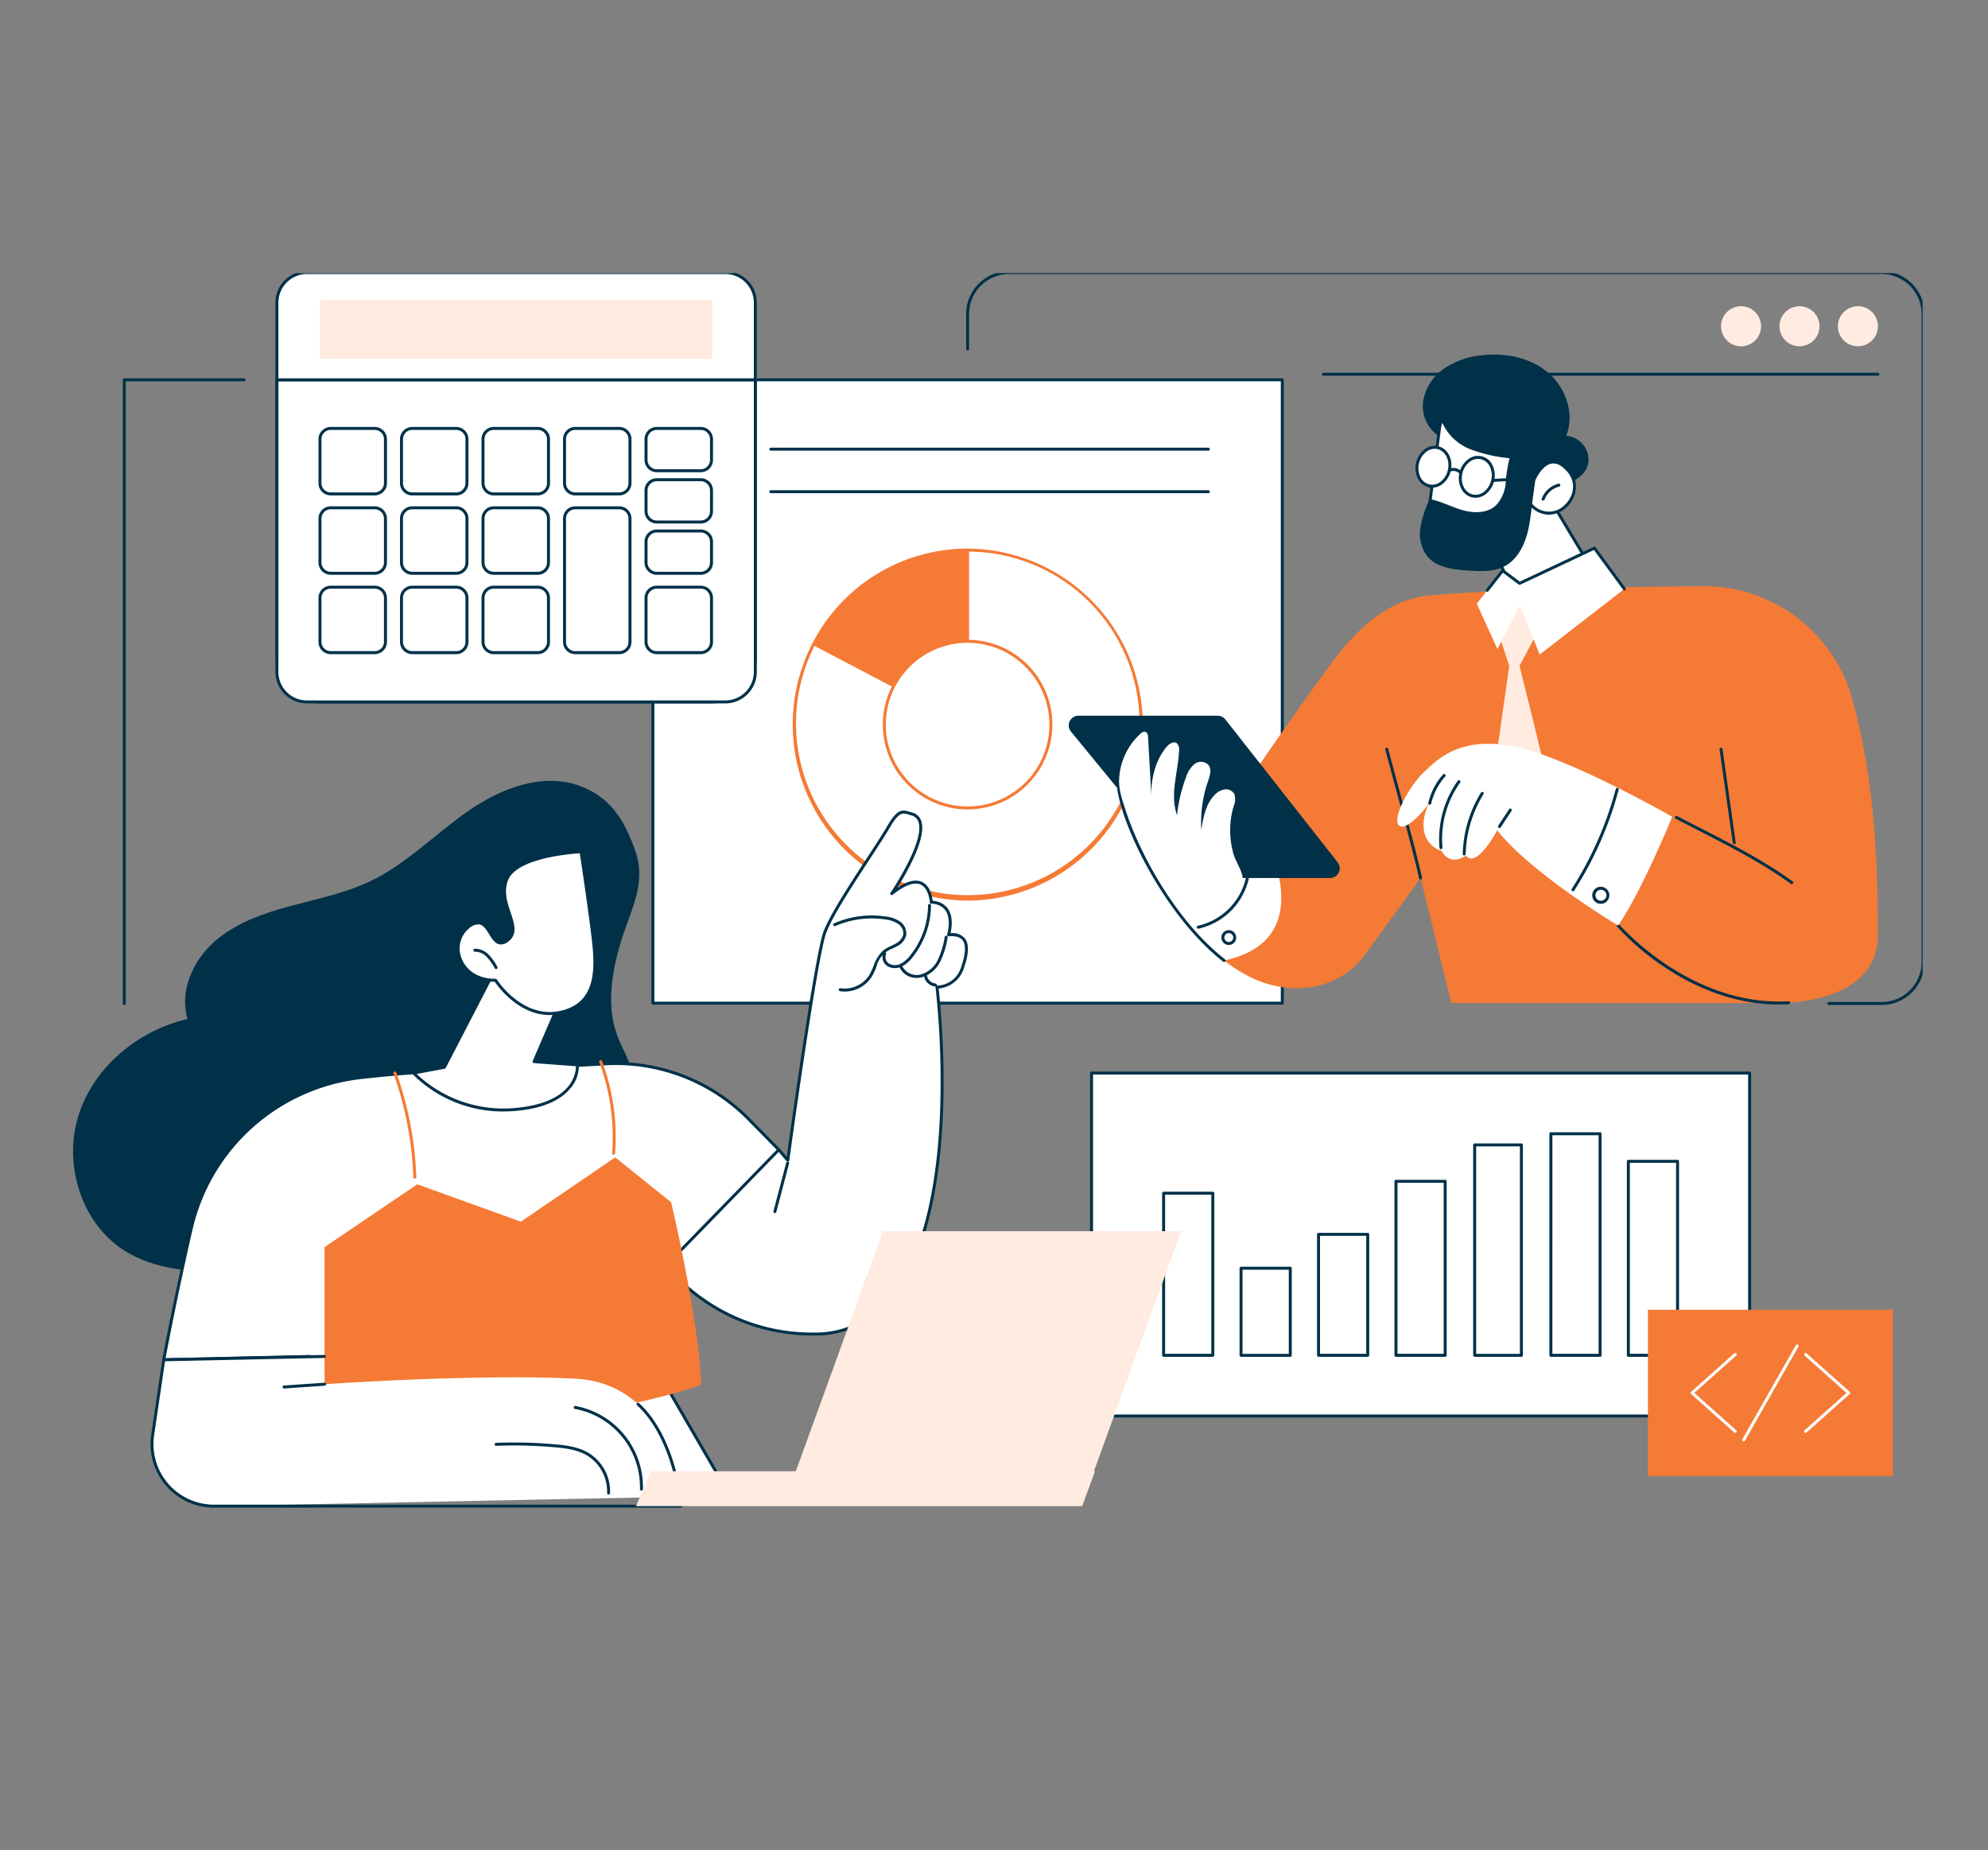 <?xml version="1.0"?>
<svg xmlns="http://www.w3.org/2000/svg" xmlns:xlink="http://www.w3.org/1999/xlink" width="517" height="481" viewBox="0 0 517 481">
  <rect x="0" y="0" width="517" height="481" fill="#808080" stroke="none"/>
  <defs>
    <clipPath id="clip-path">
      <rect id="Rectangle_7514" data-name="Rectangle 7514" width="481" height="321" transform="translate(0 0.48)" fill="none"/>
    </clipPath>
    <clipPath id="clip-Img-cabinet-engagement-1">
      <rect width="517" height="481"/>
    </clipPath>
  </defs>
  <g id="Img-cabinet-engagement-1" clip-path="url(#clip-Img-cabinet-engagement-1)">
    <g id="Groupe_561" data-name="Groupe 561" transform="translate(19 70.465)">
      <rect id="Rectangle_7506" data-name="Rectangle 7506" width="171.135" height="89.175" transform="translate(264.87 208.535)" fill="#fff"/>
      <g id="Groupe_560" data-name="Groupe 560" transform="translate(0 0.055)">
        <g id="Groupe_559" data-name="Groupe 559" clip-path="url(#clip-path)">
          <path id="Trac&#xE9;_8493" data-name="Trac&#xE9; 8493" d="M855.925,628.538H684.789a.387.387,0,0,1-.386-.386V538.977a.386.386,0,0,1,.386-.386H855.925a.386.386,0,0,1,.386.386v89.174a.386.386,0,0,1-.386.386m-170.749-.773H855.538v-88.4H685.176Z" transform="translate(-419.919 -330.497)" fill="#003149"/>
          <path id="Trac&#xE9;_8494" data-name="Trac&#xE9; 8494" d="M746.077,662.365h-12.8a.386.386,0,0,1-.386-.386v-42.15a.386.386,0,0,1,.386-.386h12.8a.387.387,0,0,1,.386.386v42.15a.387.387,0,0,1-.386.386m-12.41-.773h12.024V620.216H733.667Z" transform="translate(-449.671 -380.104)" fill="#003149"/>
          <rect id="Rectangle_7507" data-name="Rectangle 7507" width="12.797" height="22.646" transform="translate(303.753 259.228)" fill="#fff"/>
          <path id="Trac&#xE9;_8495" data-name="Trac&#xE9; 8495" d="M798.2,693.33h-12.8a.386.386,0,0,1-.386-.386V670.3a.386.386,0,0,1,.386-.386h12.8a.386.386,0,0,1,.386.386v22.646a.387.387,0,0,1-.386.386m-12.41-.773h12.024V670.684H785.792Z" transform="translate(-481.653 -411.069)" fill="#003149"/>
          <path id="Trac&#xE9;_8496" data-name="Trac&#xE9; 8496" d="M850.327,679.338h-12.8a.386.386,0,0,1-.386-.386V647.492a.386.386,0,0,1,.386-.386h12.8a.387.387,0,0,1,.386.386v31.459a.387.387,0,0,1-.386.386m-12.41-.773h12.024V647.879H837.917Z" transform="translate(-513.634 -397.077)" fill="#003149"/>
          <rect id="Rectangle_7508" data-name="Rectangle 7508" width="12.797" height="45.244" transform="translate(344.039 236.63)" fill="#fff"/>
          <path id="Trac&#xE9;_8497" data-name="Trac&#xE9; 8497" d="M902.452,657.451h-12.8a.386.386,0,0,1-.386-.386V611.82a.386.386,0,0,1,.386-.386h12.8a.387.387,0,0,1,.386.386v45.245a.387.387,0,0,1-.386.386m-12.41-.773h12.024V612.207H890.042Z" transform="translate(-545.616 -375.19)" fill="#003149"/>
          <path id="Trac&#xE9;_8498" data-name="Trac&#xE9; 8498" d="M954.766,642.424H942.613a.387.387,0,0,1-.386-.386v-54.71a.387.387,0,0,1,.386-.386h12.152a.386.386,0,0,1,.386.386v54.71a.386.386,0,0,1-.386.386M943,641.651h11.379V587.714H943Z" transform="translate(-578.108 -360.163)" fill="#003149"/>
          <rect id="Rectangle_7509" data-name="Rectangle 7509" width="12.797" height="57.614" transform="translate(384.326 224.261)" fill="#fff"/>
          <path id="Trac&#xE9;_8499" data-name="Trac&#xE9; 8499" d="M1006.7,637.812h-12.8a.386.386,0,0,1-.386-.386V579.811a.386.386,0,0,1,.386-.386h12.8a.386.386,0,0,1,.386.386v57.614a.386.386,0,0,1-.386.386m-12.41-.773h12.024V580.2H994.292Z" transform="translate(-609.579 -355.551)" fill="#003149"/>
          <rect id="Rectangle_7510" data-name="Rectangle 7510" width="12.797" height="50.437" transform="translate(404.47 231.437)" fill="#fff"/>
          <path id="Trac&#xE9;_8500" data-name="Trac&#xE9; 8500" d="M1058.827,649.207h-12.8a.386.386,0,0,1-.386-.386V598.383a.386.386,0,0,1,.386-.386h12.8a.386.386,0,0,1,.386.386v50.437a.386.386,0,0,1-.386.386m-12.411-.773h12.024V598.77h-12.024Z" transform="translate(-641.56 -366.946)" fill="#003149"/>
          <rect id="Rectangle_7511" data-name="Rectangle 7511" width="163.683" height="162.072" transform="translate(150.793 28.237)" fill="#fff"/>
          <path id="Trac&#xE9;_8501" data-name="Trac&#xE9; 8501" d="M553.274,235.022H389.591a.386.386,0,0,1-.386-.386V72.563a.386.386,0,0,1,.386-.386H553.274a.387.387,0,0,1,.386.386V234.635a.386.386,0,0,1-.386.386m-163.3-.773h162.91V72.95H389.978Z" transform="translate(-238.799 -44.326)" fill="#003149"/>
          <path id="Trac&#xE9;_8502" data-name="Trac&#xE9; 8502" d="M446.294,114.83a3.16,3.16,0,1,1-3.16-3.16,3.16,3.16,0,0,1,3.16,3.16" transform="translate(-269.948 -68.558)" fill="#f57a35"/>
          <path id="Trac&#xE9;_8503" data-name="Trac&#xE9; 8503" d="M582.74,119.621H468.961a.386.386,0,1,1,0-.773H582.74a.386.386,0,0,1,0,.773" transform="translate(-287.497 -72.962)" fill="#003149"/>
          <path id="Trac&#xE9;_8504" data-name="Trac&#xE9; 8504" d="M446.294,143.433a3.16,3.16,0,1,1-3.16-3.16,3.16,3.16,0,0,1,3.16,3.16" transform="translate(-269.948 -86.107)" fill="#f57a35"/>
          <path id="Trac&#xE9;_8505" data-name="Trac&#xE9; 8505" d="M582.74,148.224H468.961a.386.386,0,1,1,0-.773H582.74a.386.386,0,0,1,0,.773" transform="translate(-287.497 -90.511)" fill="#003149"/>
          <path id="Trac&#xE9;_8506" data-name="Trac&#xE9; 8506" d="M530.388,233.118V187.742A45.277,45.277,0,1,1,490.4,212.126Z" transform="translate(-297.754 -115.232)" fill="#fff"/>
          <path id="Trac&#xE9;_8507" data-name="Trac&#xE9; 8507" d="M490.4,212.126l39.986-24.383A45.277,45.277,0,1,1,490.4,212.126" transform="translate(-297.754 -115.232)" fill="#fff"/>
          <path id="Trac&#xE9;_8508" data-name="Trac&#xE9; 8508" d="M529.774,278.267a45.824,45.824,0,0,1-40.329-66.933.383.383,0,0,1,.142-.152L529.573,186.8a.385.385,0,0,1,.2-.056,45.763,45.763,0,0,1,0,91.525m-39.692-66.481a44.665,44.665,0,1,0,39.8-24.271Z" transform="translate(-297.141 -114.618)" fill="#f57a35"/>
          <path id="Trac&#xE9;_8509" data-name="Trac&#xE9; 8509" d="M498.514,212.126A45.055,45.055,0,0,1,538.5,187.742v45.376Z" transform="translate(-305.866 -115.232)" fill="#f57a35"/>
          <path id="Trac&#xE9;_8510" data-name="Trac&#xE9; 8510" d="M538.06,233.143l-40.893-21.469.177-.341a45.349,45.349,0,0,1,40.329-24.592h.386Zm-39.851-21.795,39.078,20.516V187.516a44.569,44.569,0,0,0-39.078,23.833" transform="translate(-305.039 -114.618)" fill="#f57a35"/>
          <path id="Trac&#xE9;_8511" data-name="Trac&#xE9; 8511" d="M545.938,270.774A21.659,21.659,0,1,0,567.6,249.115a21.659,21.659,0,0,0-21.659,21.659" transform="translate(-334.963 -152.888)" fill="#fff"/>
          <path id="Trac&#xE9;_8512" data-name="Trac&#xE9; 8512" d="M566.984,292.205a22.046,22.046,0,1,1,22.046-22.046,22.071,22.071,0,0,1-22.046,22.046m0-43.319a21.273,21.273,0,1,0,21.273,21.273,21.3,21.3,0,0,0-21.273-21.273" transform="translate(-334.35 -152.273)" fill="#f57a35"/>
          <path id="Trac&#xE9;_8513" data-name="Trac&#xE9; 8513" d="M977.972,171.157l-13.138-21.925-15.658-1.289-1.828,8.267,10.169,21.46Z" transform="translate(-581.251 -90.813)" fill="#fff"/>
          <path id="Trac&#xE9;_8514" data-name="Trac&#xE9; 8514" d="M956.9,177.443a.387.387,0,0,1-.349-.221l-10.169-21.46a.384.384,0,0,1-.028-.249l1.828-8.267a.392.392,0,0,1,.409-.3l15.658,1.289a.385.385,0,0,1,.3.187l13.138,21.925a.386.386,0,0,1-.214.567l-20.455,6.512a.374.374,0,0,1-.117.019m-9.763-21.892,9.968,21.035,19.668-6.262-12.785-21.336-15.123-1.245Z" transform="translate(-580.637 -90.199)" fill="#003149"/>
          <path id="Trac&#xE9;_8515" data-name="Trac&#xE9; 8515" d="M915.15,92.725l-3.86,29.606s18.972,6.925,20.357.85,4.788-21.546,4.788-21.546Z" transform="translate(-559.127 -56.934)" fill="#fff"/>
          <path id="Trac&#xE9;_8516" data-name="Trac&#xE9; 8516" d="M925.883,125.446c-6.028,0-14.87-3.2-15.337-3.366a.387.387,0,0,1-.25-.413l3.859-29.606a.387.387,0,0,1,.532-.306l21.285,8.91a.386.386,0,0,1,.228.44c-.034.155-3.418,15.542-4.788,21.549a3.035,3.035,0,0,1-1.6,2.04,8.426,8.426,0,0,1-3.927.754M911.1,121.457c2.04.714,14.2,4.809,18.338,2.557a2.262,2.262,0,0,0,1.218-1.533c1.26-5.525,4.227-18.995,4.718-21.228l-20.521-8.59Z" transform="translate(-558.514 -56.32)" fill="#003149"/>
          <path id="Trac&#xE9;_8517" data-name="Trac&#xE9; 8517" d="M950.286,83.422a6.345,6.345,0,0,0-5.821-6.126c2.289-5.711-.142-12.63-4.882-16.554s-11.309-5.129-17.411-4.337a20.885,20.885,0,0,0-9.524,3.461,12.771,12.771,0,0,0-5.374,8.383,9.26,9.26,0,0,0,3.789,8.929l1.188-3.255a13.247,13.247,0,0,0,7.376,6.912,39.321,39.321,0,0,0,10.089,2.3,37.864,37.864,0,0,0-1,6.439,9.541,9.541,0,0,1-2.565,5.858c-2.236,2.041-5.693,2.028-8.606,1.206s-5.626-2.319-8.6-2.894a28.807,28.807,0,0,0-2.4,7.422,9.714,9.714,0,0,0,1.742,7.407c2.5,3.055,6.908,3.531,10.846,3.777,3.125.194,6.426.355,9.212-1.075,3.475-1.784,5.365-5.671,6.226-9.482s.938-7.78,2-11.539l5.325-.206a9.149,9.149,0,0,0,3.978-.8c2.4-1.11,4.395-2.973,4.4-5.831" transform="translate(-556.152 -34.509)" fill="#003149"/>
          <path id="Trac&#xE9;_8518" data-name="Trac&#xE9; 8518" d="M981.68,133.175s3.533-8.687,8.942-2.513-3.774,15.488-9.791,8.756Z" transform="translate(-601.794 -78.851)" fill="#fff"/>
          <path id="Trac&#xE9;_8519" data-name="Trac&#xE9; 8519" d="M984.955,141.539a6.685,6.685,0,0,1-5.026-2.478.388.388,0,0,1-.1-.31l.849-6.243a.393.393,0,0,1,.025-.094c.073-.18,1.825-4.409,4.865-4.919,1.566-.264,3.159.509,4.726,2.3,2.948,3.365,1.765,7.635-.846,9.946a6.868,6.868,0,0,1-4.5,1.8m-4.331-2.863a5.668,5.668,0,0,0,8.317.483c2.39-2.115,3.424-5.836.777-8.857-1.378-1.572-2.727-2.26-4.015-2.045-2.467.413-4.074,3.974-4.26,4.407Z" transform="translate(-601.181 -78.236)" fill="#003149"/>
          <path id="Trac&#xE9;_8520" data-name="Trac&#xE9; 8520" d="M988.67,147.455a.393.393,0,0,1-.136-.025.386.386,0,0,1-.226-.5,6.332,6.332,0,0,1,4.341-3.871.387.387,0,1,1,.187.75,5.549,5.549,0,0,0-3.8,3.392.388.388,0,0,1-.362.251" transform="translate(-606.367 -87.811)" fill="#003149"/>
          <path id="Trac&#xE9;_8521" data-name="Trac&#xE9; 8521" d="M936.891,135.234a4.009,4.009,0,0,1-.9-.1c-2.488-.576-3.958-3.438-3.277-6.38a6,6,0,0,1,2.166-3.448,4.152,4.152,0,0,1,6.427,1.487,6.219,6.219,0,0,1-1.734,7.5,4.432,4.432,0,0,1-2.679.948m.669-10.106a3.671,3.671,0,0,0-2.216.79,5.22,5.22,0,0,0-1.879,3.006c-.585,2.527.626,4.973,2.7,5.453a3.517,3.517,0,0,0,2.939-.708,5.449,5.449,0,0,0,1.512-6.532,3.519,3.519,0,0,0-2.331-1.927,3.206,3.206,0,0,0-.724-.082m-4.472,3.709h0Z" transform="translate(-572.168 -76.34)" fill="#003149"/>
          <path id="Trac&#xE9;_8522" data-name="Trac&#xE9; 8522" d="M904.505,122.7c-.634,2.74.7,5.388,2.988,5.917s4.649-1.264,5.283-4-.7-5.389-2.988-5.917-4.649,1.264-5.283,4" transform="translate(-554.867 -72.811)" fill="#fff"/>
          <path id="Trac&#xE9;_8523" data-name="Trac&#xE9; 8523" d="M907.694,128.479a3.986,3.986,0,0,1-.9-.1,4.276,4.276,0,0,1-2.846-2.332,6.219,6.219,0,0,1,1.734-7.5,4.275,4.275,0,0,1,3.58-.845c2.488.575,3.958,3.438,3.278,6.38a6,6,0,0,1-2.166,3.448,4.431,4.431,0,0,1-2.679.948m.669-10.106a3.671,3.671,0,0,0-2.216.79,5.45,5.45,0,0,0-1.511,6.532,3.381,3.381,0,0,0,5.27,1.219,5.223,5.223,0,0,0,1.88-3.007c.584-2.527-.626-4.974-2.7-5.453a3.185,3.185,0,0,0-.724-.083m-4.471,3.709h0Z" transform="translate(-554.253 -72.196)" fill="#003149"/>
          <path id="Trac&#xE9;_8524" data-name="Trac&#xE9; 8524" d="M928.556,134.146a.387.387,0,0,1-.3-.14,2.062,2.062,0,0,0-2.518-.611.387.387,0,0,1-.393-.665,2.774,2.774,0,0,1,3.507.783.386.386,0,0,1-.3.633" transform="translate(-567.635 -81.262)" fill="#003149"/>
          <path id="Trac&#xE9;_8525" data-name="Trac&#xE9; 8525" d="M954.739,139.63a.386.386,0,0,1-.024-.772l10.7-.66a.386.386,0,1,1,.047.771l-10.7.66h-.024" transform="translate(-585.548 -84.833)" fill="#003149"/>
          <path id="Trac&#xE9;_8526" data-name="Trac&#xE9; 8526" d="M783.452,273.773l-2.246-11.432c7.3-10.939,14.463-20.841,20.779-29.556,6.786-9.363,15.081-17.485,26.609-18.406,20.674-1.653,49.405-2.195,70.422-2.353a40.071,40.071,0,0,1,38.966,29.336c6.279,22.8,6.545,44.9,6.663,61.132.141,19.326-27.664,17.923-27.664,17.923H833.713l-8-32.517-14.4,19.843c-6.853,9.442-19.273,11.068-29.775,5.986a38.8,38.8,0,0,1-6.917-4.377,127.672,127.672,0,0,0,8.835-35.578" transform="translate(-475.27 -130.131)" fill="#f57a35"/>
          <path id="Trac&#xE9;_8527" data-name="Trac&#xE9; 8527" d="M703.721,344.737l25.252,11.036c2.9-4.676,5.828-9.19,8.734-13.545l2.246,11.432s18.294,29.788-8.835,35.578c-14.793-11.55-25.778-34.266-27.4-44.5" transform="translate(-431.772 -210.018)" fill="#fff"/>
          <path id="Trac&#xE9;_8528" data-name="Trac&#xE9; 8528" d="M730.5,392.994a.383.383,0,0,1-.237-.082c-14.464-11.293-25.79-33.672-27.542-44.746a.386.386,0,1,1,.763-.121c1.489,9.41,11.87,32.246,27.254,44.258a.386.386,0,0,1-.238.691" transform="translate(-431.158 -213.387)" fill="#003149"/>
          <path id="Trac&#xE9;_8529" data-name="Trac&#xE9; 8529" d="M1108.376,384.332a.382.382,0,0,1-.226-.073c-7.515-5.436-16.147-9.85-24.5-14.12-1.841-.941-3.673-1.878-5.481-2.82a.386.386,0,1,1,.357-.686c1.807.941,3.637,1.877,5.476,2.818,8.374,4.282,17.034,8.71,24.6,14.181a.386.386,0,0,1-.227.7" transform="translate(-661.391 -224.965)" fill="#003149"/>
          <path id="Trac&#xE9;_8530" data-name="Trac&#xE9; 8530" d="M1111.834,345.81a.387.387,0,0,1-.382-.333l-3.432-24.314a.387.387,0,0,1,.766-.108l3.431,24.314a.386.386,0,0,1-.328.437.374.374,0,0,1-.054,0" transform="translate(-679.829 -196.823)" fill="#003149"/>
          <path id="Trac&#xE9;_8531" data-name="Trac&#xE9; 8531" d="M892.242,354.979a.387.387,0,0,1-.377-.3c-1.161-5.271-3.478-13.8-5.72-22.041-1.117-4.108-2.172-7.989-3.075-11.427a.386.386,0,1,1,.747-.2c.9,3.435,1.957,7.314,3.073,11.421,2.244,8.253,4.565,16.788,5.729,22.078a.388.388,0,0,1-.378.47" transform="translate(-541.805 -196.823)" fill="#003149"/>
          <path id="Trac&#xE9;_8532" data-name="Trac&#xE9; 8532" d="M1080.934,460.235c-12.4,0-22.844-5.142-29.588-9.621a66.008,66.008,0,0,1-12.517-10.674.386.386,0,0,1,.588-.5c.183.215,18.557,21.416,44.034,19.951a.387.387,0,0,1,.044.772q-1.294.074-2.561.073" transform="translate(-637.322 -269.579)" fill="#003149"/>
          <path id="Trac&#xE9;_8533" data-name="Trac&#xE9; 8533" d="M756.611,420.854a.386.386,0,0,1-.078-.765,16.477,16.477,0,0,0,12.482-12.531.386.386,0,0,1,.757.154,17.269,17.269,0,0,1-13.082,13.134.394.394,0,0,1-.079.008" transform="translate(-463.986 -249.911)" fill="#003149"/>
          <path id="Trac&#xE9;_8534" data-name="Trac&#xE9; 8534" d="M774.691,447.292a1.928,1.928,0,1,1,1.929-1.928,1.93,1.93,0,0,1-1.929,1.928m0-3.084a1.155,1.155,0,1,0,1.156,1.156,1.157,1.157,0,0,0-1.156-1.156" transform="translate(-474.133 -272.114)" fill="#003149"/>
          <path id="Trac&#xE9;_8535" data-name="Trac&#xE9; 8535" d="M961.852,214.771l5.46,10.315-4.971,9.324s7.595,30.513,7.326,30.307-14.313,0-14.313,0l4.3-30.308-3.067-9.324Z" transform="translate(-586.162 -131.816)" fill="#ffebe0"/>
          <path id="Trac&#xE9;_8536" data-name="Trac&#xE9; 8536" d="M975.234,186.4l-19.459,9.163-4.4-3.3-6.726,8.6,5.372,11.812,5.839-11.408,5.143,12.816,22.024-17.057Z" transform="translate(-579.596 -114.411)" fill="#fff"/>
          <path id="Trac&#xE9;_8537" data-name="Trac&#xE9; 8537" d="M951.118,197.139a.386.386,0,0,1-.3-.624l3.991-5.1a.387.387,0,0,1,.537-.071l4.21,3.162,19.248-9.064a.386.386,0,0,1,.476.121l7.8,10.621a.386.386,0,1,1-.623.458l-7.609-10.365L959.67,195.3a.386.386,0,0,1-.4-.041l-4.093-3.075-3.757,4.8a.387.387,0,0,1-.3.148" transform="translate(-583.327 -113.798)" fill="#003149"/>
          <path id="Trac&#xE9;_8538" data-name="Trac&#xE9; 8538" d="M962.648,337.04s-8.065,19.709-14.082,28.271c0,0-22.34-13.288-31.441-24.731,0,0-5.3,10.066-8.139,6.572,0,0-3.975,3.01-6.33-1.231a6.538,6.538,0,0,1-4.443-4.667c-.957-3.8,1.161-7.595,1.161-7.595s-5.38,7.181-7.633,5.737,2.314-10.077,6.139-13.752,9.941-10.115,25.236-6.5c13.976,3.3,39.531,17.9,39.531,17.9" transform="translate(-546.766 -195.2)" fill="#fff"/>
          <path id="Trac&#xE9;_8539" data-name="Trac&#xE9; 8539" d="M935.574,366.958h-.009a.387.387,0,0,1-.377-.4,31.794,31.794,0,0,1,4.747-15.93.386.386,0,1,1,.657.407,31.017,31.017,0,0,0-4.632,15.543.387.387,0,0,1-.386.377" transform="translate(-573.789 -215.061)" fill="#003149"/>
          <path id="Trac&#xE9;_8540" data-name="Trac&#xE9; 8540" d="M919.778,360.51a.387.387,0,0,1-.385-.351,26.108,26.108,0,0,1,4.741-17.426.386.386,0,1,1,.627.451,25.326,25.326,0,0,0-4.6,16.9.387.387,0,0,1-.349.42l-.036,0" transform="translate(-564.034 -210.229)" fill="#003149"/>
          <path id="Trac&#xE9;_8541" data-name="Trac&#xE9; 8541" d="M912.37,346.37a.361.361,0,0,1-.088-.01.386.386,0,0,1-.289-.464,17,17,0,0,1,3.827-7.391.386.386,0,0,1,.578.513,16.218,16.218,0,0,0-3.653,7.054.387.387,0,0,1-.376.3" transform="translate(-559.552 -207.653)" fill="#003149"/>
          <path id="Trac&#xE9;_8542" data-name="Trac&#xE9; 8542" d="M959.3,366.72a.387.387,0,0,1-.323-.6l2.816-4.3a.386.386,0,1,1,.646.424l-2.816,4.3a.385.385,0,0,1-.323.175" transform="translate(-588.349 -221.934)" fill="#003149"/>
          <path id="Trac&#xE9;_8543" data-name="Trac&#xE9; 8543" d="M1008.762,374.615a.386.386,0,0,1-.325-.595,92.335,92.335,0,0,0,11.457-26,.386.386,0,1,1,.746.2,93.083,93.083,0,0,1-11.552,26.216.386.386,0,0,1-.326.178" transform="translate(-618.694 -213.396)" fill="#003149"/>
          <path id="Trac&#xE9;_8544" data-name="Trac&#xE9; 8544" d="M1024.541,418.718a2.082,2.082,0,0,1-.755-.139,2.22,2.22,0,0,1,1.551-4.16.554.554,0,0,0,.119.046,2.213,2.213,0,0,1-.915,4.253m.1-3.646a1.426,1.426,0,1,0,.517.1l-.038-.019-.04-.012a1.313,1.313,0,0,0-.44-.074" transform="translate(-627.288 -254.238)" fill="#003149"/>
          <path id="Trac&#xE9;_8545" data-name="Trac&#xE9; 8545" d="M672.558,299.177h36.23a2.518,2.518,0,0,1,1.979.962L739.973,337.3a2.517,2.517,0,0,1-1.979,4.073H703.018a2.516,2.516,0,0,1-1.947-.921L670.61,303.29a2.518,2.518,0,0,1,1.947-4.113" transform="translate(-411.104 -183.603)" fill="#003149"/>
          <path id="Trac&#xE9;_8546" data-name="Trac&#xE9; 8546" d="M709.349,310.589c.426-.4,1.032-.791,1.541-.511.443.244.524.847.553,1.361q.423,7.547.846,15.094c-.06-4.5,1.083-9.154,3.932-12.583.7-.844,1.94-1.639,2.769-.927a2.266,2.266,0,0,1,.509,1.857c-.244,5.648-2.454,11.485-.513,16.779a39.276,39.276,0,0,1,2.32-9.839,7.2,7.2,0,0,1,2.2-3.427,2.708,2.708,0,0,1,3.668.247c.877,1.167.335,2.831-.148,4.217a32.485,32.485,0,0,0-1.73,12.589c.536-3.327,1.2-6.915,3.631-9.2a4.38,4.38,0,0,1,2.55-1.288,2.449,2.449,0,0,1,2.423,1.274,4.584,4.584,0,0,1-.227,3.172,22.389,22.389,0,0,0-.008,12.389c.861,3.012,4.55,7.066.647,9.418a6.841,6.841,0,0,1-4.53.644c-4.347-.638-8.125-3.323-11.523-6.169a47.919,47.919,0,0,1-9.294-9.883c-2.53-3.787-4.936-8.22-5.065-12.806a17.077,17.077,0,0,1,5.452-12.411" transform="translate(-431.876 -190.233)" fill="#fff"/>
          <path id="Trac&#xE9;_8547" data-name="Trac&#xE9; 8547" d="M143,383.188c2.268-6.973,6.044-13.8,3.284-21.757-2.805-8.084-6.386-14.077-14.4-17.077-9.731-3.643-20.7.612-29.221,6.554s-15.911,13.637-25.273,18.145c-6.648,3.2-13.978,4.637-21.1,6.561s-14.322,4.481-19.793,9.433-8.863,12.8-6.722,19.867C16.846,407.906,5.281,417.5,1.359,430.166s.813,27.923,12.028,35c7.936,5.012,17.833,5.661,27.212,5.29s18.866-1.611,28.083.161c8.575,1.649,16.653,5.867,25.377,6.233,14.576.611,27.336-9.547,37.054-20.427,4.891-5.476,9.609-11.765,10.148-19.087.462-6.269,7.715-12.9,3.843-17.975.437-6.766-10.257-11.132-2.109-36.177" transform="translate(0 -210.494)" fill="#003149"/>
          <path id="Trac&#xE9;_8548" data-name="Trac&#xE9; 8548" d="M438.464,395.216c-2.436,6.509-9.655,59.326-9.655,59.326l-2.333-2.744s-21.587,12.872-30.512,28.194c0,0,12.267,19.689,39.639,19.717,43.341.045,32.015-90.2,32.015-90.2a7.1,7.1,0,0,0,6.619-5.036c1.828-5.184,1.574-9.041-3.614-8.551,0,0,2.515-8.14-4.492-8.471,0,0-.458-10.111-10.289-2.237,0,0,12.73-18.685,5.144-20.747-2.084-.567-3.142-1.586-6.137,3.636s-13.949,20.6-16.385,27.114" transform="translate(-242.946 -223.369)" fill="#fff"/>
          <path id="Trac&#xE9;_8549" data-name="Trac&#xE9; 8549" d="M435.022,499.494h-.032a49.6,49.6,0,0,1-30.317-9.948,42.453,42.453,0,0,1-9.649-9.951.386.386,0,1,1,.656-.409,41.707,41.707,0,0,0,9.488,9.765,48.833,48.833,0,0,0,29.824,9.77h.031a24.5,24.5,0,0,0,19.095-8.586c10.248-11.6,13.105-33.043,13.7-48.987a224.87,224.87,0,0,0-1.192-32.2.386.386,0,0,1,.4-.434,6.676,6.676,0,0,0,6.242-4.778c1.211-3.434,1.337-5.8.376-7.03-.65-.832-1.856-1.171-3.589-1.007a.387.387,0,0,1-.406-.5c.012-.039,1.184-3.937-.441-6.25a4.5,4.5,0,0,0-3.7-1.721.387.387,0,0,1-.368-.368c0-.036-.2-3.622-2.386-4.612-1.677-.758-4.126.136-7.276,2.659a.386.386,0,0,1-.561-.519c.091-.134,9.1-13.457,7.242-18.5a2.572,2.572,0,0,0-1.879-1.656c-.216-.058-.42-.122-.618-.183-1.586-.491-2.545-.787-5.083,3.639-.98,1.709-2.794,4.479-4.894,7.686-4.382,6.692-9.835,15.02-11.464,19.371-2.393,6.395-9.561,58.716-9.634,59.243a.387.387,0,0,1-.677.2l-2.333-2.744a.387.387,0,0,1,.589-.5l1.773,2.086c.974-7.077,7.276-52.456,9.558-58.553,1.659-4.432,7.138-12.8,11.541-19.524,2.093-3.2,3.9-5.958,4.871-7.647,2.714-4.732,3.979-4.611,5.981-3.993.189.059.385.119.592.175a3.341,3.341,0,0,1,2.4,2.134c1.588,4.3-3.725,13.525-6.173,17.424,2.607-1.728,4.742-2.232,6.363-1.5,2.2,1,2.7,3.919,2.809,4.933a5.085,5.085,0,0,1,3.958,2.028c1.474,2.1.973,5.156.686,6.385a4.246,4.246,0,0,1,3.725,1.338c1.15,1.472,1.066,4.012-.256,7.763a7.556,7.556,0,0,1-6.551,5.273,227.877,227.877,0,0,1,1.149,31.907c-.6,16.069-3.491,37.7-13.89,49.47a25.242,25.242,0,0,1-19.674,8.847" transform="translate(-242.333 -222.767)" fill="#003149"/>
          <path id="Trac&#xE9;_8550" data-name="Trac&#xE9; 8550" d="M514.536,453.354a7.661,7.661,0,0,1-1.232-.1.386.386,0,1,1,.125-.763,7.563,7.563,0,0,0,7.452-3.372,16,16,0,0,0,1.15-2.424,9.731,9.731,0,0,1,2.343-3.879,9.835,9.835,0,0,1,2.269-1.358c.318-.153.646-.311.956-.478a3.947,3.947,0,0,0,2.153-2.358,3.007,3.007,0,0,0-1.3-2.845,7.464,7.464,0,0,0-3.325-1.166,23.792,23.792,0,0,0-13.052,1.709.386.386,0,0,1-.311-.708,24.573,24.573,0,0,1,13.482-1.766,8.151,8.151,0,0,1,3.666,1.309,3.759,3.759,0,0,1,1.6,3.621,4.479,4.479,0,0,1-2.542,2.883c-.326.177-.663.339-.989.5a6.72,6.72,0,0,0-4.232,4.833,16.546,16.546,0,0,1-1.21,2.542,8.386,8.386,0,0,1-7,3.824" transform="translate(-313.852 -266.06)" fill="#003149"/>
          <path id="Trac&#xE9;_8551" data-name="Trac&#xE9; 8551" d="M547.826,442.479a3.48,3.48,0,0,1-1.724-.431,2.742,2.742,0,0,1-1.2-3.5.386.386,0,0,1,.688.353,1.981,1.981,0,0,0,.9,2.479,3.248,3.248,0,0,0,3-.075,7.82,7.82,0,0,0,2.465-2.2,21.149,21.149,0,0,0,4.566-12.922.387.387,0,0,1,.386-.383h0a.386.386,0,0,1,.383.39,21.923,21.923,0,0,1-4.734,13.4,8.528,8.528,0,0,1-2.724,2.415,4.515,4.515,0,0,1-2,.486" transform="translate(-334.175 -261.289)" fill="#003149"/>
          <path id="Trac&#xE9;_8552" data-name="Trac&#xE9; 8552" d="M560.546,458.151a4.856,4.856,0,0,1-4.582-2.892.386.386,0,1,1,.725-.269,4.189,4.189,0,0,0,4.829,2.281,7.079,7.079,0,0,0,4.466-3.8,21.9,21.9,0,0,0,1.8-5.981.386.386,0,1,1,.758.151,22.5,22.5,0,0,1-1.877,6.19,7.842,7.842,0,0,1-4.98,4.193,5.16,5.16,0,0,1-1.141.127" transform="translate(-341.099 -274.41)" fill="#003149"/>
          <path id="Trac&#xE9;_8553" data-name="Trac&#xE9; 8553" d="M575.665,476.388h-.022a3.266,3.266,0,0,1-2.963-2.7.387.387,0,0,1,.765-.114,2.5,2.5,0,0,0,2.24,2.038.387.387,0,0,1-.021.772" transform="translate(-351.369 -290.406)" fill="#003149"/>
          <path id="Trac&#xE9;_8554" data-name="Trac&#xE9; 8554" d="M471.674,612.571a.4.4,0,0,1-.1-.013.387.387,0,0,1-.275-.472l3.326-12.611a.386.386,0,1,1,.747.2l-3.326,12.611a.387.387,0,0,1-.373.288" transform="translate(-289.161 -367.676)" fill="#003149"/>
          <path id="Trac&#xE9;_8555" data-name="Trac&#xE9; 8555" d="M213.241,547.742l7.727,7.87-28.182,28.92.188,34.692,12.942,22.312-104.537-2.683-2.341-29.5-38.021.867s3.1-16.631,7.145-34.071a51.106,51.106,0,0,1,43.858-39.272c7.546-.872,16.242-1.575,26.007-1.9,15.489-.508,28.1-1.135,37.653-1.7a48.587,48.587,0,0,1,37.561,14.466" transform="translate(-37.437 -327.184)" fill="#fff"/>
          <path id="Trac&#xE9;_8556" data-name="Trac&#xE9; 8556" d="M205.3,641.309h-.01l-104.538-2.683a.386.386,0,0,1-.376-.356l-2.312-29.137-37.657.858a.4.4,0,0,1-.3-.136.386.386,0,0,1-.085-.321c.031-.166,3.153-16.839,7.148-34.087a51.58,51.58,0,0,1,44.19-39.569c8.365-.967,17.125-1.605,26.038-1.9,13.359-.438,26.024-1.012,37.643-1.7a48.967,48.967,0,0,1,37.86,14.581l7.727,7.87a.386.386,0,0,1,0,.541L192.56,584.075l.187,34.43,12.891,22.223a.387.387,0,0,1-.334.58m-104.18-3.447,103.5,2.656-12.6-21.714a.389.389,0,0,1-.052-.192l-.188-34.692a.387.387,0,0,1,.11-.272L219.814,555l-7.463-7.6a48.185,48.185,0,0,0-37.263-14.351c-11.626.693-24.3,1.266-37.663,1.705-8.892.291-17.632.928-25.975,1.892a50.806,50.806,0,0,0-43.526,38.976c-3.618,15.617-6.519,30.762-7.054,33.586l37.545-.856a.38.38,0,0,1,.394.355Z" transform="translate(-36.824 -326.57)" fill="#003149"/>
          <path id="Trac&#xE9;_8557" data-name="Trac&#xE9; 8557" d="M169.24,619.682l24.108-16.338,26.951,9.71,24.532-16.71,14.543,11.669s7.252,30.4,7.823,47.415c0,0-36.91,14.53-97.958,7.779Z" transform="translate(-103.838 -365.932)" fill="#f57a35"/>
          <path id="Trac&#xE9;_8558" data-name="Trac&#xE9; 8558" d="M221.158,566.432a.386.386,0,0,1-.386-.373,89.659,89.659,0,0,0-5.152-26.952.387.387,0,1,1,.728-.26,90.439,90.439,0,0,1,5.2,27.184.386.386,0,0,1-.373.4h-.014" transform="translate(-132.281 -330.497)" fill="#f57a35"/>
          <path id="Trac&#xE9;_8559" data-name="Trac&#xE9; 8559" d="M357.834,555.518H357.8a.386.386,0,0,1-.356-.414,56.254,56.254,0,0,0-3.341-23.653.387.387,0,1,1,.725-.269,57.035,57.035,0,0,1,3.387,23.98.386.386,0,0,1-.385.357" transform="translate(-217.25 -325.796)" fill="#f57a35"/>
          <path id="Trac&#xE9;_8560" data-name="Trac&#xE9; 8560" d="M56.167,731.14l-2.88,19.575A16.136,16.136,0,0,0,69.578,769.2l121.108-2.457s-2.607-29.417-27.51-30.687c-25.73-1.312-65.186,1.437-65.186,1.437l-.054-7.215Z" transform="translate(-32.587 -448.105)" fill="#fff"/>
          <path id="Trac&#xE9;_8561" data-name="Trac&#xE9; 8561" d="M60.4,730.912a.386.386,0,0,1-.008-.773l41.769-.867a.378.378,0,0,1,.394.378.387.387,0,0,1-.378.395l-41.769.867H60.4" transform="translate(-36.824 -447.491)" fill="#003149"/>
          <path id="Trac&#xE9;_8562" data-name="Trac&#xE9; 8562" d="M68.632,770.347A16.521,16.521,0,0,1,52.3,751.42l2.879-19.575a.386.386,0,1,1,.764.112L53.06,751.532a15.749,15.749,0,0,0,15.9,18.038H189.651c-.282-2.694-2.23-17.776-11.006-25.837a.386.386,0,0,1,.523-.569c9.838,9.037,11.28,26.587,11.293,26.763a.386.386,0,0,1-.385.416H68.969q-.169,0-.337,0" transform="translate(-31.978 -448.867)" fill="#003149"/>
          <path id="Trac&#xE9;_8563" data-name="Trac&#xE9; 8563" d="M141.35,749.45a.387.387,0,0,1-.026-.772l10.54-.733a.386.386,0,1,1,.054.771l-10.541.734h-.027" transform="translate(-86.489 -458.947)" fill="#003149"/>
          <path id="Trac&#xE9;_8564" data-name="Trac&#xE9; 8564" d="M313.308,801.7h-.021a.387.387,0,0,1-.366-.406,10.906,10.906,0,0,0-5.393-9.859c-2.492-1.416-5.414-1.775-8.194-2.022a120.223,120.223,0,0,0-15.265-.38.387.387,0,0,1-.03-.772,121.122,121.122,0,0,1,15.364.383c2.738.243,5.88.628,8.507,2.12a11.7,11.7,0,0,1,5.784,10.572.387.387,0,0,1-.386.366" transform="translate(-174.046 -483.628)" fill="#003149"/>
          <path id="Trac&#xE9;_8565" data-name="Trac&#xE9; 8565" d="M354.559,785.607h-.01a.387.387,0,0,1-.377-.4,20.662,20.662,0,0,0-16.895-20.836.387.387,0,1,1,.141-.76,21.436,21.436,0,0,1,17.527,21.616.387.387,0,0,1-.386.377" transform="translate(-206.744 -468.557)" fill="#003149"/>
          <path id="Trac&#xE9;_8566" data-name="Trac&#xE9; 8566" d="M251.773,462.906l-14.581,28.145-7.993,1.5A32.752,32.752,0,0,0,255.76,502c16.97-1.52,16.032-11.58,16.032-11.58l-11.281-.845,7.1-16.469Z" transform="translate(-140.626 -284.06)" fill="#fff"/>
          <path id="Trac&#xE9;_8567" data-name="Trac&#xE9; 8567" d="M251.98,501.921a33.269,33.269,0,0,1-23.685-9.725.386.386,0,0,1,.22-.634l7.807-1.469,14.495-27.977a.386.386,0,0,1,.552-.147l15.834,10.2a.387.387,0,0,1,.145.478l-6.881,15.971,10.74.8a.387.387,0,0,1,.356.35,9.069,9.069,0,0,1-2.269,6.2c-2.71,3.255-7.458,5.208-14.113,5.8-1.1.1-2.165.144-3.2.144m-22.619-9.732a32.888,32.888,0,0,0,25.751,8.818c14.839-1.329,15.688-9.113,15.692-10.836l-10.935-.819a.386.386,0,0,1-.326-.538l6.966-16.169-15.2-9.8-14.385,27.768a.387.387,0,0,1-.272.2Zm7.217-1.751h0Z" transform="translate(-140.013 -283.447)" fill="#003149"/>
          <path id="Trac&#xE9;_8568" data-name="Trac&#xE9; 8568" d="M268.889,424.111s6.73,10.757,17.162,8.283,8.988-13.091,7.93-21.519-2.862-20.188-2.862-20.188-16.555.7-19.285,7.134,4.68,12.747,0,16.009-4.092-8.273-10.137-3.466c-5.091,4.047-2.387,13.909,7.192,13.747" transform="translate(-159.015 -239.75)" fill="#fff"/>
          <path id="Trac&#xE9;_8569" data-name="Trac&#xE9; 8569" d="M282.366,432.532c-8.067,0-13.43-7.379-14.29-8.647h-.027c-5.339,0-8.345-3.056-9.382-5.95a7.53,7.53,0,0,1,2.183-8.488,4.317,4.317,0,0,1,3.329-1.236c1.419.244,2.265,1.6,3.083,2.907.677,1.082,1.316,2.1,2.153,2.276a2.1,2.1,0,0,0,1.592-.5c2.2-1.534,1.436-3.827.468-6.729-.922-2.764-1.967-5.9-.6-9.114,2.793-6.584,18.938-7.341,19.624-7.37a.4.4,0,0,1,.4.327c.018.117,1.816,11.862,2.863,20.2l.032.254c1.072,8.536,2.408,19.16-8.256,21.689a13.687,13.687,0,0,1-3.166.376m-14.084-9.422a.387.387,0,0,1,.328.181c.066.105,6.71,10.492,16.745,8.112,9.989-2.37,8.7-12.611,7.668-20.841l-.032-.254c-.944-7.521-2.5-17.821-2.808-19.83-2.374.147-16.21,1.245-18.6,6.88-1.25,2.947-.254,5.934.625,8.567.985,2.954,1.916,5.743-.759,7.608a2.811,2.811,0,0,1-2.188.619c-1.162-.238-1.92-1.451-2.653-2.624s-1.481-2.37-2.559-2.555a3.641,3.641,0,0,0-2.717,1.079,6.759,6.759,0,0,0-1.936,7.622c.963,2.684,3.809,5.519,8.881,5.436h.007" transform="translate(-158.408 -239.136)" fill="#003149"/>
          <path id="Trac&#xE9;_8570" data-name="Trac&#xE9; 8570" d="M275.279,461.233a.387.387,0,0,1-.335-.192,13.541,13.541,0,0,0-2.1-2.978,4.284,4.284,0,0,0-3.067-1.351.38.38,0,0,1-.4-.369.386.386,0,0,1,.369-.4,5.035,5.035,0,0,1,3.641,1.57,14.139,14.139,0,0,1,2.233,3.143.386.386,0,0,1-.334.58" transform="translate(-165.273 -279.784)" fill="#003149"/>
          <path id="Trac&#xE9;_8571" data-name="Trac&#xE9; 8571" d="M555.947,716.877H478.414l25.762-70.872h77.533Z" transform="translate(-293.533 -396.402)" fill="#ffebe0"/>
          <path id="Trac&#xE9;_8572" data-name="Trac&#xE9; 8572" d="M382.77,807.5H498.224l-3.359,9.083H378.859Z" transform="translate(-232.451 -495.486)" fill="#ffebe0"/>
          <path id="Trac&#xE9;_8573" data-name="Trac&#xE9; 8573" d="M250.178,156.927H148.6a11.421,11.421,0,0,1-11.421-11.421V73.177H261.6v72.329a11.421,11.421,0,0,1-11.421,11.421" transform="translate(-84.169 -44.94)" fill="#fff"/>
          <path id="Trac&#xE9;_8574" data-name="Trac&#xE9; 8574" d="M249.564,156.7H147.99a11.821,11.821,0,0,1-11.808-11.808V72.563a.386.386,0,0,1,.386-.386H260.986a.386.386,0,0,1,.386.386v72.329A11.821,11.821,0,0,1,249.564,156.7M136.955,72.95v71.942a11.048,11.048,0,0,0,11.035,11.035H249.564A11.047,11.047,0,0,0,260.6,144.892V72.95Z" transform="translate(-83.555 -44.326)" fill="#003149"/>
          <path id="Trac&#xE9;_8575" data-name="Trac&#xE9; 8575" d="M137.182,73.177V149.11A7.817,7.817,0,0,0,145,156.927H253.782a7.817,7.817,0,0,0,7.817-7.817V73.177Z" transform="translate(-84.169 -44.94)" fill="#fff"/>
          <path id="Trac&#xE9;_8576" data-name="Trac&#xE9; 8576" d="M253.169,156.7H144.386a8.213,8.213,0,0,1-8.2-8.2V72.563a.386.386,0,0,1,.386-.386H260.986a.386.386,0,0,1,.386.386V148.5a8.213,8.213,0,0,1-8.2,8.2M136.955,72.95V148.5a7.439,7.439,0,0,0,7.431,7.431H253.169A7.439,7.439,0,0,0,260.6,148.5V72.95Z" transform="translate(-83.555 -44.326)" fill="#003149"/>
          <path id="Trac&#xE9;_8577" data-name="Trac&#xE9; 8577" d="M253.782,1H145a7.817,7.817,0,0,0-7.817,7.817V28.892H261.6V8.817A7.817,7.817,0,0,0,253.782,1" transform="translate(-84.169 -0.655)" fill="#fff"/>
          <path id="Trac&#xE9;_8578" data-name="Trac&#xE9; 8578" d="M260.986,28.665H136.568a.386.386,0,0,1-.386-.386V8.2a8.213,8.213,0,0,1,8.2-8.2H253.169a8.213,8.213,0,0,1,8.2,8.2V28.279a.386.386,0,0,1-.386.386m-124.031-.773H260.6V8.2A7.439,7.439,0,0,0,253.169.773H144.386A7.439,7.439,0,0,0,136.955,8.2Z" transform="translate(-83.555 -0.042)" fill="#003149"/>
          <rect id="Rectangle_7512" data-name="Rectangle 7512" width="102.018" height="15.364" transform="translate(64.213 7.383)" fill="#ffebe0"/>
          <path id="Trac&#xE9;_8579" data-name="Trac&#xE9; 8579" d="M180.4,105.883h-11.45a2.79,2.79,0,0,0-2.79,2.79v11.449a2.79,2.79,0,0,0,2.79,2.79H180.4a2.79,2.79,0,0,0,2.79-2.79V108.673a2.79,2.79,0,0,0-2.79-2.79" transform="translate(-101.951 -65.007)" fill="#fff"/>
          <path id="Trac&#xE9;_8580" data-name="Trac&#xE9; 8580" d="M179.79,122.685H168.34a3.18,3.18,0,0,1-3.176-3.177V108.06a3.18,3.18,0,0,1,3.176-3.177h11.45a3.18,3.18,0,0,1,3.177,3.177v11.449a3.18,3.18,0,0,1-3.177,3.177m-11.45-17.029a2.406,2.406,0,0,0-2.4,2.4v11.449a2.406,2.406,0,0,0,2.4,2.4h11.45a2.406,2.406,0,0,0,2.4-2.4V108.06a2.406,2.406,0,0,0-2.4-2.4Z" transform="translate(-101.337 -64.393)" fill="#003149"/>
          <path id="Trac&#xE9;_8581" data-name="Trac&#xE9; 8581" d="M235.257,105.883h-11.45a2.79,2.79,0,0,0-2.79,2.79v11.449a2.79,2.79,0,0,0,2.79,2.79h11.45a2.79,2.79,0,0,0,2.79-2.79V108.673a2.79,2.79,0,0,0-2.79-2.79" transform="translate(-135.607 -65.007)" fill="#fff"/>
          <path id="Trac&#xE9;_8582" data-name="Trac&#xE9; 8582" d="M234.643,122.685h-11.45a3.18,3.18,0,0,1-3.177-3.177V108.06a3.18,3.18,0,0,1,3.177-3.177h11.45a3.18,3.18,0,0,1,3.177,3.177v11.449a3.18,3.18,0,0,1-3.177,3.177m-11.45-17.029a2.406,2.406,0,0,0-2.4,2.4v11.449a2.406,2.406,0,0,0,2.4,2.4h11.45a2.406,2.406,0,0,0,2.4-2.4V108.06a2.406,2.406,0,0,0-2.4-2.4Z" transform="translate(-134.993 -64.393)" fill="#003149"/>
          <path id="Trac&#xE9;_8583" data-name="Trac&#xE9; 8583" d="M290.112,105.883h-11.45a2.79,2.79,0,0,0-2.79,2.79v11.449a2.79,2.79,0,0,0,2.79,2.79h11.45a2.79,2.79,0,0,0,2.79-2.79V108.673a2.79,2.79,0,0,0-2.79-2.79" transform="translate(-169.263 -65.007)" fill="#fff"/>
          <path id="Trac&#xE9;_8584" data-name="Trac&#xE9; 8584" d="M289.5,122.685h-11.45a3.18,3.18,0,0,1-3.177-3.177V108.06a3.18,3.18,0,0,1,3.177-3.177H289.5a3.18,3.18,0,0,1,3.177,3.177v11.449a3.18,3.18,0,0,1-3.177,3.177m-11.45-17.029a2.406,2.406,0,0,0-2.4,2.4v11.449a2.406,2.406,0,0,0,2.4,2.4H289.5a2.406,2.406,0,0,0,2.4-2.4V108.06a2.406,2.406,0,0,0-2.4-2.4Z" transform="translate(-168.649 -64.393)" fill="#003149"/>
          <path id="Trac&#xE9;_8585" data-name="Trac&#xE9; 8585" d="M344.966,105.883h-11.45a2.79,2.79,0,0,0-2.79,2.79v11.449a2.79,2.79,0,0,0,2.79,2.79h11.45a2.79,2.79,0,0,0,2.79-2.79V108.673a2.79,2.79,0,0,0-2.79-2.79" transform="translate(-202.919 -65.007)" fill="#fff"/>
          <path id="Trac&#xE9;_8586" data-name="Trac&#xE9; 8586" d="M344.352,122.685H332.9a3.18,3.18,0,0,1-3.177-3.177V108.06a3.18,3.18,0,0,1,3.177-3.177h11.45a3.18,3.18,0,0,1,3.177,3.177v11.449a3.18,3.18,0,0,1-3.177,3.177M332.9,105.656a2.406,2.406,0,0,0-2.4,2.4v11.449a2.406,2.406,0,0,0,2.4,2.4h11.45a2.406,2.406,0,0,0,2.4-2.4V108.06a2.406,2.406,0,0,0-2.4-2.4Z" transform="translate(-202.305 -64.393)" fill="#003149"/>
          <path id="Trac&#xE9;_8587" data-name="Trac&#xE9; 8587" d="M180.4,159.286h-11.45a2.79,2.79,0,0,0-2.79,2.79v11.45a2.79,2.79,0,0,0,2.79,2.79H180.4a2.79,2.79,0,0,0,2.79-2.79v-11.45a2.79,2.79,0,0,0-2.79-2.79" transform="translate(-101.951 -97.773)" fill="#fff"/>
          <path id="Trac&#xE9;_8588" data-name="Trac&#xE9; 8588" d="M179.79,176.088H168.34a3.18,3.18,0,0,1-3.176-3.177v-11.45a3.18,3.18,0,0,1,3.176-3.176h11.45a3.18,3.18,0,0,1,3.177,3.176v11.45a3.18,3.18,0,0,1-3.177,3.177m-11.45-17.029a2.406,2.406,0,0,0-2.4,2.4v11.45a2.406,2.406,0,0,0,2.4,2.4h11.45a2.406,2.406,0,0,0,2.4-2.4v-11.45a2.406,2.406,0,0,0-2.4-2.4Z" transform="translate(-101.337 -97.159)" fill="#003149"/>
          <path id="Trac&#xE9;_8589" data-name="Trac&#xE9; 8589" d="M235.257,159.286h-11.45a2.79,2.79,0,0,0-2.79,2.79v11.45a2.79,2.79,0,0,0,2.79,2.79h11.45a2.79,2.79,0,0,0,2.79-2.79v-11.45a2.79,2.79,0,0,0-2.79-2.79" transform="translate(-135.607 -97.773)" fill="#fff"/>
          <path id="Trac&#xE9;_8590" data-name="Trac&#xE9; 8590" d="M234.643,176.088h-11.45a3.18,3.18,0,0,1-3.177-3.177v-11.45a3.18,3.18,0,0,1,3.177-3.176h11.45a3.18,3.18,0,0,1,3.177,3.176v11.45a3.18,3.18,0,0,1-3.177,3.177m-11.45-17.029a2.406,2.406,0,0,0-2.4,2.4v11.45a2.406,2.406,0,0,0,2.4,2.4h11.45a2.406,2.406,0,0,0,2.4-2.4v-11.45a2.406,2.406,0,0,0-2.4-2.4Z" transform="translate(-134.993 -97.159)" fill="#003149"/>
          <path id="Trac&#xE9;_8591" data-name="Trac&#xE9; 8591" d="M290.112,159.286h-11.45a2.79,2.79,0,0,0-2.79,2.79v11.45a2.79,2.79,0,0,0,2.79,2.79h11.45a2.79,2.79,0,0,0,2.79-2.79v-11.45a2.79,2.79,0,0,0-2.79-2.79" transform="translate(-169.263 -97.773)" fill="#fff"/>
          <path id="Trac&#xE9;_8592" data-name="Trac&#xE9; 8592" d="M289.5,176.088h-11.45a3.18,3.18,0,0,1-3.177-3.177v-11.45a3.18,3.18,0,0,1,3.177-3.176H289.5a3.18,3.18,0,0,1,3.177,3.176v11.45a3.18,3.18,0,0,1-3.177,3.177m-11.45-17.029a2.406,2.406,0,0,0-2.4,2.4v11.45a2.406,2.406,0,0,0,2.4,2.4H289.5a2.406,2.406,0,0,0,2.4-2.4v-11.45a2.406,2.406,0,0,0-2.4-2.4Z" transform="translate(-168.649 -97.159)" fill="#003149"/>
          <path id="Trac&#xE9;_8593" data-name="Trac&#xE9; 8593" d="M180.4,212.688h-11.45a2.789,2.789,0,0,0-2.79,2.79v11.449a2.79,2.79,0,0,0,2.79,2.791H180.4a2.79,2.79,0,0,0,2.79-2.791V215.478a2.79,2.79,0,0,0-2.79-2.79" transform="translate(-101.951 -130.538)" fill="#fff"/>
          <path id="Trac&#xE9;_8594" data-name="Trac&#xE9; 8594" d="M179.79,229.49H168.34a3.18,3.18,0,0,1-3.176-3.176v-11.45a3.18,3.18,0,0,1,3.176-3.176h11.45a3.18,3.18,0,0,1,3.177,3.176v11.45a3.18,3.18,0,0,1-3.177,3.176m-11.45-17.029a2.406,2.406,0,0,0-2.4,2.4v11.45a2.406,2.406,0,0,0,2.4,2.4h11.45a2.406,2.406,0,0,0,2.4-2.4v-11.45a2.406,2.406,0,0,0-2.4-2.4Z" transform="translate(-101.337 -129.924)" fill="#003149"/>
          <path id="Trac&#xE9;_8595" data-name="Trac&#xE9; 8595" d="M235.257,212.688h-11.45a2.789,2.789,0,0,0-2.79,2.79v11.449a2.79,2.79,0,0,0,2.79,2.791h11.45a2.79,2.79,0,0,0,2.79-2.791V215.478a2.79,2.79,0,0,0-2.79-2.79" transform="translate(-135.607 -130.538)" fill="#fff"/>
          <path id="Trac&#xE9;_8596" data-name="Trac&#xE9; 8596" d="M234.643,229.49h-11.45a3.18,3.18,0,0,1-3.177-3.176v-11.45a3.18,3.18,0,0,1,3.177-3.176h11.45a3.18,3.18,0,0,1,3.177,3.176v11.45a3.18,3.18,0,0,1-3.177,3.176m-11.45-17.029a2.406,2.406,0,0,0-2.4,2.4v11.45a2.406,2.406,0,0,0,2.4,2.4h11.45a2.406,2.406,0,0,0,2.4-2.4v-11.45a2.406,2.406,0,0,0-2.4-2.4Z" transform="translate(-134.993 -129.924)" fill="#003149"/>
          <path id="Trac&#xE9;_8597" data-name="Trac&#xE9; 8597" d="M344.966,159.286h-11.45a2.79,2.79,0,0,0-2.79,2.79v32.087a2.79,2.79,0,0,0,2.79,2.79h11.45a2.79,2.79,0,0,0,2.79-2.79V162.076a2.79,2.79,0,0,0-2.79-2.79" transform="translate(-202.919 -97.773)" fill="#fff"/>
          <path id="Trac&#xE9;_8598" data-name="Trac&#xE9; 8598" d="M344.352,196.725H332.9a3.18,3.18,0,0,1-3.177-3.176V161.462a3.18,3.18,0,0,1,3.177-3.176h11.45a3.18,3.18,0,0,1,3.177,3.176v32.087a3.18,3.18,0,0,1-3.177,3.176M332.9,159.059a2.406,2.406,0,0,0-2.4,2.4v32.087a2.406,2.406,0,0,0,2.4,2.4h11.45a2.406,2.406,0,0,0,2.4-2.4V161.462a2.406,2.406,0,0,0-2.4-2.4Z" transform="translate(-202.305 -97.159)" fill="#003149"/>
          <path id="Trac&#xE9;_8599" data-name="Trac&#xE9; 8599" d="M290.112,212.688h-11.45a2.789,2.789,0,0,0-2.79,2.79v11.449a2.79,2.79,0,0,0,2.79,2.791h11.45a2.79,2.79,0,0,0,2.79-2.791V215.478a2.79,2.79,0,0,0-2.79-2.79" transform="translate(-169.263 -130.538)" fill="#fff"/>
          <path id="Trac&#xE9;_8600" data-name="Trac&#xE9; 8600" d="M289.5,229.49h-11.45a3.18,3.18,0,0,1-3.177-3.176v-11.45a3.18,3.18,0,0,1,3.177-3.176H289.5a3.18,3.18,0,0,1,3.177,3.176v11.45a3.18,3.18,0,0,1-3.177,3.176m-11.45-17.029a2.406,2.406,0,0,0-2.4,2.4v11.45a2.406,2.406,0,0,0,2.4,2.4H289.5a2.406,2.406,0,0,0,2.4-2.4v-11.45a2.406,2.406,0,0,0-2.4-2.4Z" transform="translate(-168.649 -129.924)" fill="#003149"/>
          <path id="Trac&#xE9;_8601" data-name="Trac&#xE9; 8601" d="M399.82,212.688h-11.45a2.789,2.789,0,0,0-2.79,2.79v11.449a2.79,2.79,0,0,0,2.79,2.791h11.45a2.79,2.79,0,0,0,2.79-2.791V215.478a2.79,2.79,0,0,0-2.79-2.79" transform="translate(-236.575 -130.538)" fill="#fff"/>
          <path id="Trac&#xE9;_8602" data-name="Trac&#xE9; 8602" d="M399.207,229.49H387.758a3.18,3.18,0,0,1-3.177-3.176v-11.45a3.18,3.18,0,0,1,3.177-3.176h11.449a3.18,3.18,0,0,1,3.177,3.176v11.45a3.18,3.18,0,0,1-3.177,3.176m-11.449-17.029a2.406,2.406,0,0,0-2.4,2.4v11.45a2.406,2.406,0,0,0,2.4,2.4h11.449a2.406,2.406,0,0,0,2.4-2.4v-11.45a2.406,2.406,0,0,0-2.4-2.4Z" transform="translate(-235.962 -129.924)" fill="#003149"/>
          <path id="Trac&#xE9;_8603" data-name="Trac&#xE9; 8603" d="M399.82,105.883h-11.45a2.79,2.79,0,0,0-2.79,2.79v5.421a2.79,2.79,0,0,0,2.79,2.79h11.45a2.79,2.79,0,0,0,2.79-2.79v-5.421a2.79,2.79,0,0,0-2.79-2.79" transform="translate(-236.575 -65.007)" fill="#fff"/>
          <path id="Trac&#xE9;_8604" data-name="Trac&#xE9; 8604" d="M399.207,116.658H387.758a3.18,3.18,0,0,1-3.177-3.177V108.06a3.18,3.18,0,0,1,3.177-3.177h11.449a3.18,3.18,0,0,1,3.177,3.177v5.421a3.18,3.18,0,0,1-3.177,3.177m-11.449-11a2.406,2.406,0,0,0-2.4,2.4v5.421a2.406,2.406,0,0,0,2.4,2.4h11.449a2.406,2.406,0,0,0,2.4-2.4V108.06a2.406,2.406,0,0,0-2.4-2.4Z" transform="translate(-235.962 -64.393)" fill="#003149"/>
          <path id="Trac&#xE9;_8605" data-name="Trac&#xE9; 8605" d="M399.82,140.383h-11.45a2.79,2.79,0,0,0-2.79,2.79v5.421a2.79,2.79,0,0,0,2.79,2.79h11.45a2.79,2.79,0,0,0,2.79-2.79v-5.421a2.79,2.79,0,0,0-2.79-2.79" transform="translate(-236.575 -86.175)" fill="#fff"/>
          <path id="Trac&#xE9;_8606" data-name="Trac&#xE9; 8606" d="M399.207,151.158H387.758a3.18,3.18,0,0,1-3.177-3.177V142.56a3.18,3.18,0,0,1,3.177-3.177h11.449a3.18,3.18,0,0,1,3.177,3.177v5.421a3.18,3.18,0,0,1-3.177,3.177m-11.449-11a2.406,2.406,0,0,0-2.4,2.4v5.421a2.406,2.406,0,0,0,2.4,2.4h11.449a2.406,2.406,0,0,0,2.4-2.4V142.56a2.406,2.406,0,0,0-2.4-2.4Z" transform="translate(-235.962 -85.561)" fill="#003149"/>
          <path id="Trac&#xE9;_8607" data-name="Trac&#xE9; 8607" d="M399.82,174.883h-11.45a2.79,2.79,0,0,0-2.79,2.79v5.422a2.79,2.79,0,0,0,2.79,2.79h11.45a2.79,2.79,0,0,0,2.79-2.79v-5.422a2.79,2.79,0,0,0-2.79-2.79" transform="translate(-236.575 -107.342)" fill="#fff"/>
          <path id="Trac&#xE9;_8608" data-name="Trac&#xE9; 8608" d="M399.207,185.658H387.758a3.18,3.18,0,0,1-3.177-3.176V177.06a3.18,3.18,0,0,1,3.177-3.177h11.449a3.18,3.18,0,0,1,3.177,3.177v5.422a3.18,3.18,0,0,1-3.177,3.176m-11.449-11a2.406,2.406,0,0,0-2.4,2.4v5.422a2.406,2.406,0,0,0,2.4,2.4h11.449a2.406,2.406,0,0,0,2.4-2.4V177.06a2.406,2.406,0,0,0-2.4-2.4Z" transform="translate(-235.962 -106.729)" fill="#003149"/>
          <path id="Trac&#xE9;_8609" data-name="Trac&#xE9; 8609" d="M985.034,69.183H840.83a.386.386,0,1,1,0-.773h144.2a.386.386,0,1,1,0,.773" transform="translate(-515.659 -42.015)" fill="#003149"/>
          <path id="Trac&#xE9;_8610" data-name="Trac&#xE9; 8610" d="M839.067,190.827H825.353a.386.386,0,0,1,0-.773h13.714a10.42,10.42,0,0,0,10.408-10.408V11.181A10.42,10.42,0,0,0,839.067.773h-226.9a10.42,10.42,0,0,0-10.408,10.408v9.073a.386.386,0,1,1-.773,0V11.181A11.193,11.193,0,0,1,612.166,0h226.9a11.194,11.194,0,0,1,11.181,11.181V179.646a11.194,11.194,0,0,1-11.181,11.181" transform="translate(-368.737 -0.042)" fill="#003149"/>
          <path id="Trac&#xE9;_8611" data-name="Trac&#xE9; 8611" d="M1119.429,28.893a5.207,5.207,0,1,1-5.206-5.226,5.216,5.216,0,0,1,5.206,5.226" transform="translate(-680.443 -14.563)" fill="#ffebe0"/>
          <path id="Trac&#xE9;_8612" data-name="Trac&#xE9; 8612" d="M1158.747,28.893a5.207,5.207,0,1,1-5.207-5.226,5.216,5.216,0,0,1,5.207,5.226" transform="translate(-704.566 -14.563)" fill="#ffebe0"/>
          <path id="Trac&#xE9;_8613" data-name="Trac&#xE9; 8613" d="M1198.064,28.893a5.207,5.207,0,1,1-5.207-5.226,5.216,5.216,0,0,1,5.207,5.226" transform="translate(-728.689 -14.563)" fill="#ffebe0"/>
          <path id="Trac&#xE9;_8614" data-name="Trac&#xE9; 8614" d="M33.862,235.112a.386.386,0,0,1-.386-.386V72.563a.386.386,0,0,1,.386-.386H65a.386.386,0,0,1,0,.773H34.249V234.725a.386.386,0,0,1-.386.386" transform="translate(-20.539 -44.326)" fill="#003149"/>
          <rect id="Rectangle_7513" data-name="Rectangle 7513" width="63.707" height="43.242" transform="translate(409.559 270.026)" fill="#f57a35"/>
          <path id="Trac&#xE9;_8615" data-name="Trac&#xE9; 8615" d="M1100.149,748.7a.387.387,0,0,1-.257-.1l-11.211-10a.387.387,0,0,1,0-.577l11.211-10a.387.387,0,0,1,.515.577l-10.889,9.711,10.889,9.711a.386.386,0,0,1-.257.675" transform="translate(-667.886 -446.665)" fill="#fff"/>
          <path id="Trac&#xE9;_8616" data-name="Trac&#xE9; 8616" d="M1165.3,748.7a.386.386,0,0,1-.257-.675l10.889-9.711-10.889-9.711a.387.387,0,0,1,.515-.577l11.212,10a.387.387,0,0,1,0,.577l-11.212,10a.386.386,0,0,1-.257.1" transform="translate(-714.742 -446.665)" fill="#fff"/>
          <path id="Trac&#xE9;_8617" data-name="Trac&#xE9; 8617" d="M1123.642,747.4a.381.381,0,0,1-.191-.051.386.386,0,0,1-.145-.527l13.9-24.426a.386.386,0,1,1,.672.382l-13.9,24.426a.386.386,0,0,1-.336.2" transform="translate(-689.179 -443.15)" fill="#fff"/>
        </g>
      </g>
    </g>
  </g>
</svg>
